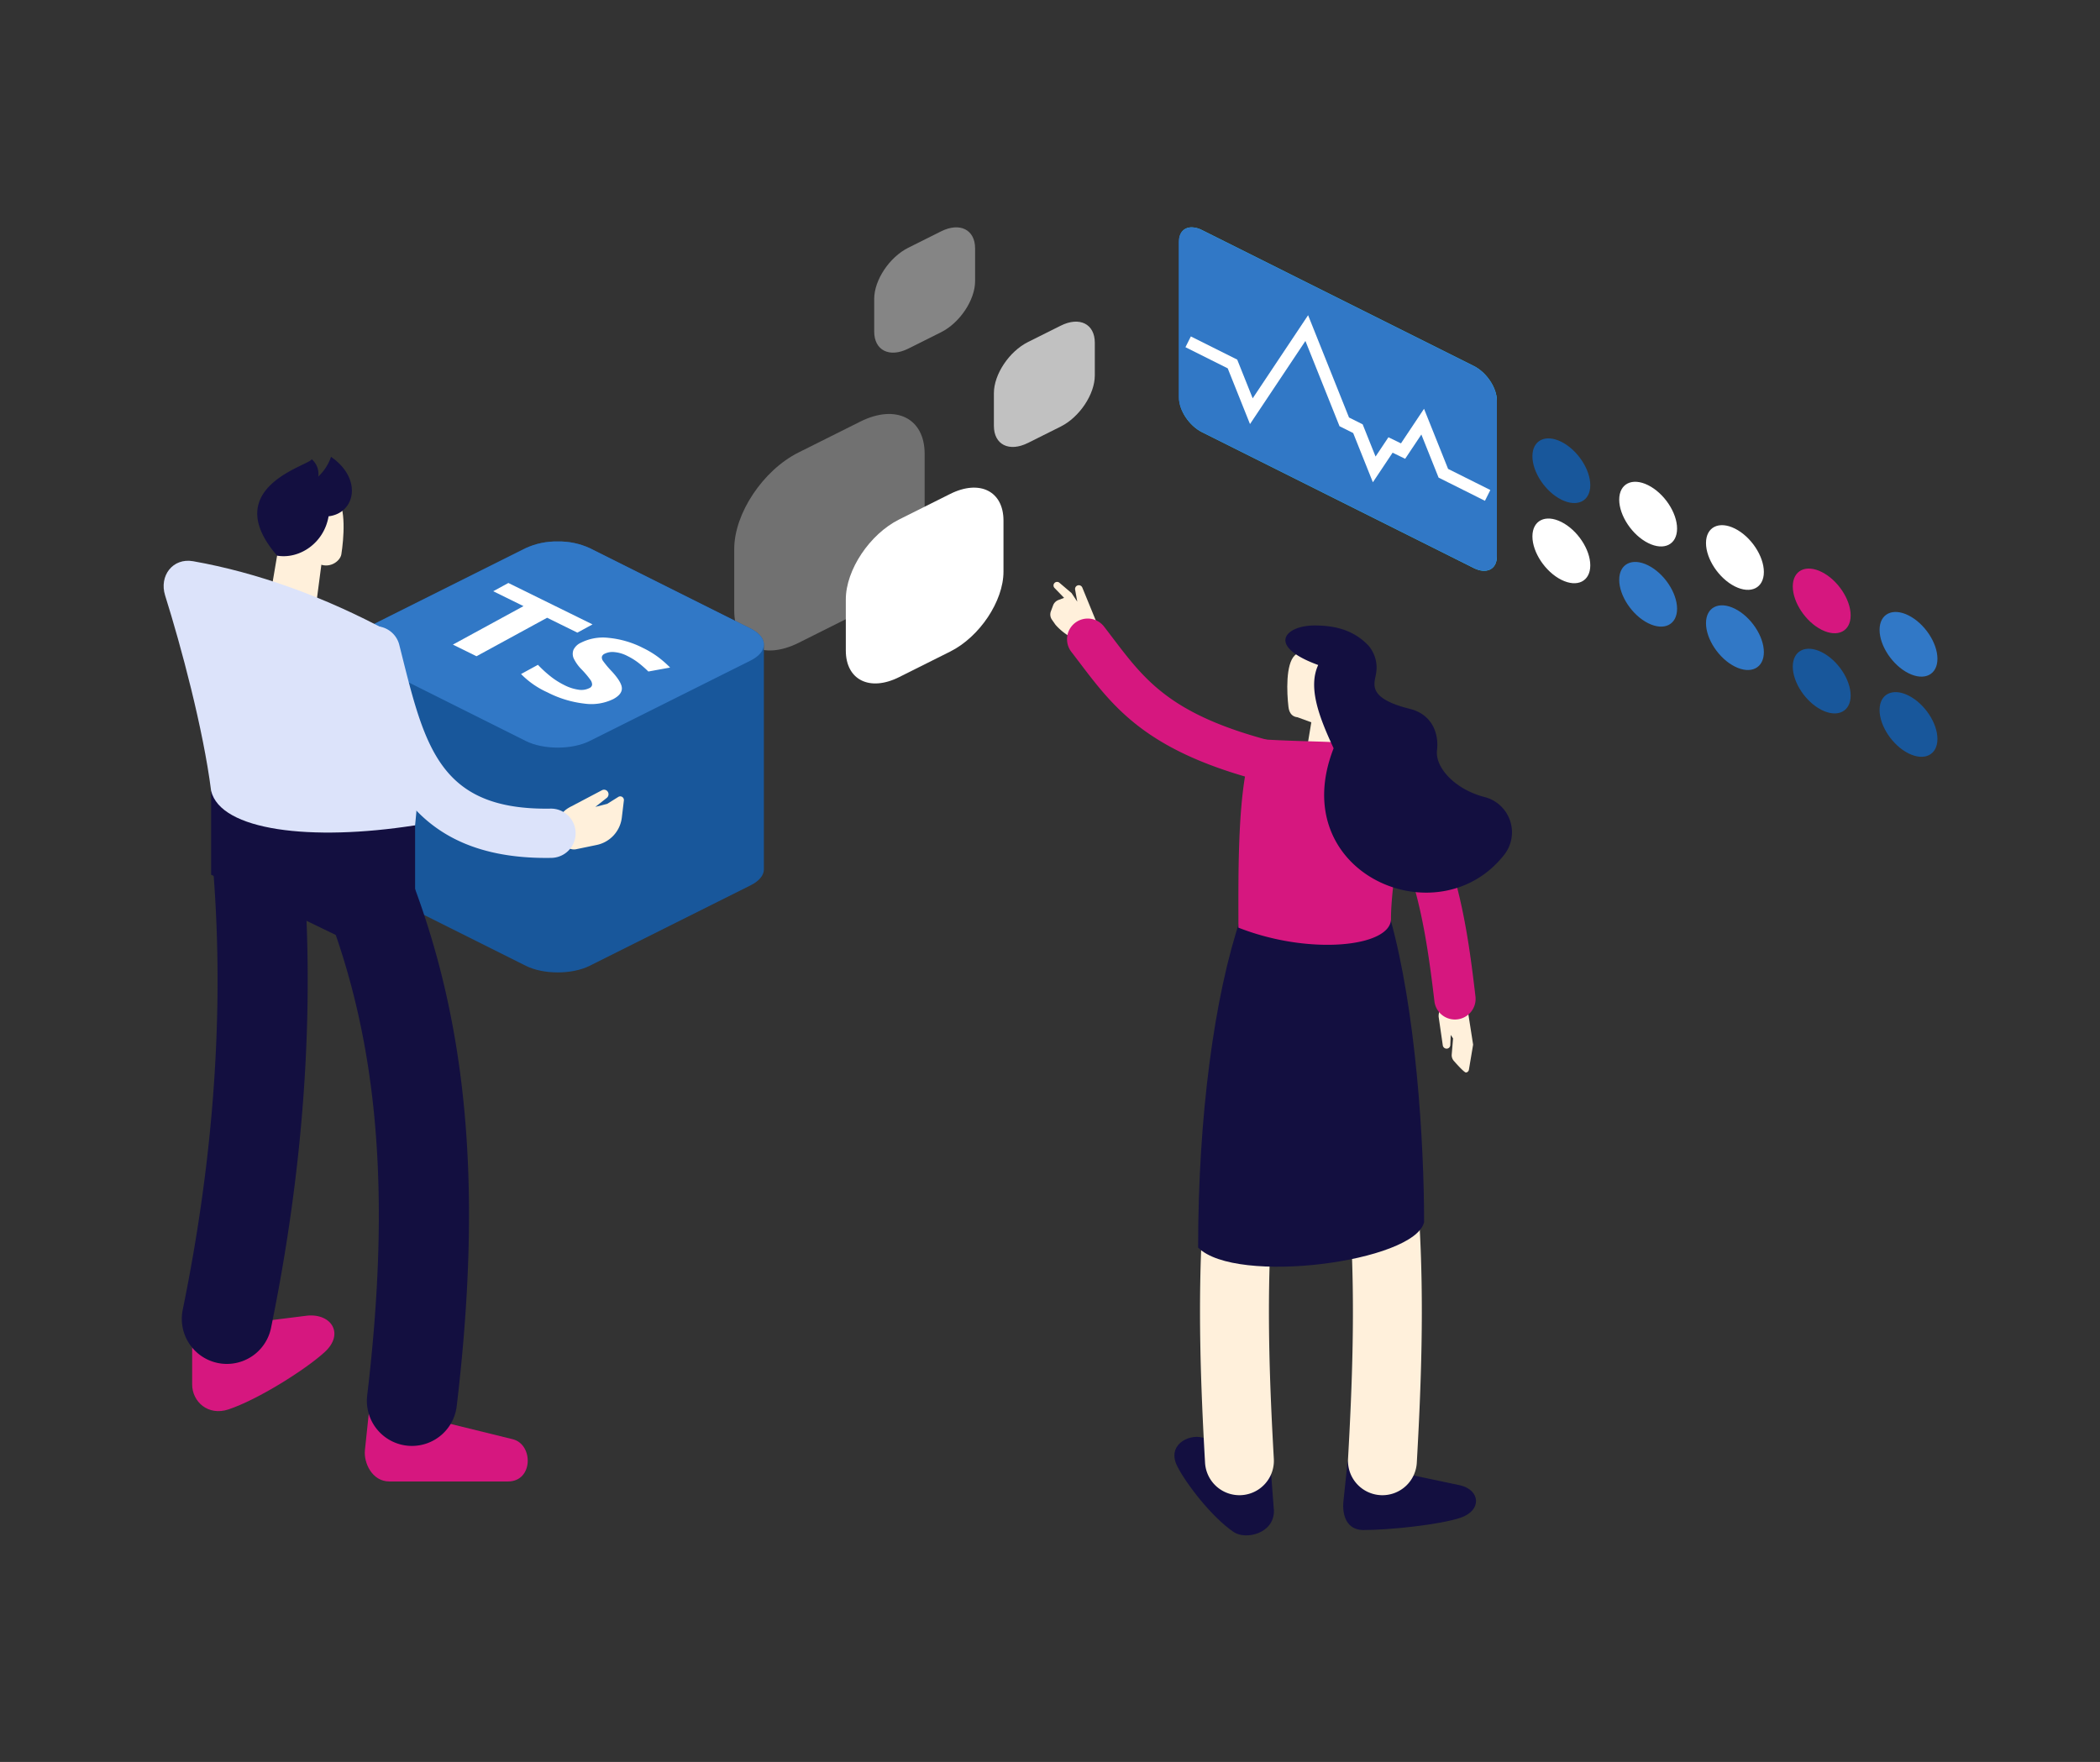 <svg xmlns="http://www.w3.org/2000/svg" xmlns:xlink="http://www.w3.org/1999/xlink" width="715" height="600" viewBox="0 0 715 600"><rect x="0" y="0" width="715" height="600" fill="#333333" stroke="none"/><defs><clipPath id="clip-path"><rect id="Rectangle_31770" data-name="Rectangle 31770" width="258.249" height="180.305" fill="none"></rect></clipPath><clipPath id="clip-path-2"><path id="Path_337374" data-name="Path 337374" d="M4.322,0C1.76.007,0,1.779,0,4.842V57.984c0,4.326,3.508,9.588,7.834,11.752l92.573,46.3c4.326,2.162,7.834.41,7.834-3.916V58.975c0-4.326-3.508-9.588-7.834-11.75L7.834.926A7.924,7.924,0,0,0,4.351,0Z" transform="translate(0 -0.001)" fill="none"></path></clipPath><linearGradient id="linear-gradient" y1="1.525" x2="0.019" y2="1.525" gradientUnits="objectBoundingBox"><stop offset="0" stop-color="#1487fb"></stop><stop offset="1" stop-color="#22d2fd"></stop></linearGradient><clipPath id="clip-path-4"><rect id="Rectangle_31775" data-name="Rectangle 31775" width="295.173" height="445.44" transform="translate(-68.329)" fill="none"></rect></clipPath><clipPath id="clip-path-5"><path id="Path_337377" data-name="Path 337377" d="M85.561,14.069,30.74,41.483c-3,1.5-4.5,3.465-4.5,5.434v76.556c0,1.966,1.5,3.934,4.5,5.434l54.821,27.414c6,3,15.728,3,21.73,0l54.819-27.414c3-1.5,4.5-3.468,4.5-5.434V46.917c0-1.968-1.5-3.934-4.5-5.434L107.29,14.069a25,25,0,0,0-10.865-2.251,24.983,24.983,0,0,0-10.865,2.251" transform="translate(-26.24 -11.818)" fill="none"></path></clipPath><clipPath id="clip-path-6"><path id="Path_337379" data-name="Path 337379" d="M85.561,14.069,30.74,41.483c-6,3-6,7.865,0,10.867L85.561,79.767c6,3,15.728,3,21.73,0l54.819-27.417c6-3,6-7.865,0-10.867L107.29,14.069a25,25,0,0,0-10.865-2.251,24.983,24.983,0,0,0-10.865,2.251" transform="translate(-26.24 -11.818)" fill="none"></path></clipPath><clipPath id="clip-path-7"><rect id="Rectangle_31774" data-name="Rectangle 31774" width="204.365" height="348.926" fill="none"></rect></clipPath><clipPath id="clip-p_Header_Artwork"><rect width="715" height="600"></rect></clipPath></defs><g id="p_Header_Artwork" clip-path="url(#clip-p_Header_Artwork)"><g id="Group_101442" data-name="Group 101442" transform="translate(-1027 -198)"><g id="Group_101426" data-name="Group 101426" transform="translate(1428.402 275.418)"><g id="Group_101421" data-name="Group 101421" transform="translate(0 0)"><g id="Group_101420" data-name="Group 101420" clip-path="url(#clip-path)"><path id="Path_337364" data-name="Path 337364" d="M78.372,50.976c0,5.44-4.41,7.645-9.85,4.923s-9.85-9.335-9.85-14.775,4.41-7.645,9.85-4.923,9.85,9.335,9.85,14.775" transform="translate(61.679 36.831)" fill="#18579b"></path><path id="Path_337365" data-name="Path 337365" d="M92.778,58.18c0,5.44-4.41,7.645-9.85,4.923s-9.85-9.335-9.85-14.775,4.41-7.645,9.85-4.923,9.85,9.335,9.85,14.775" transform="translate(76.824 44.404)" fill="#fff"></path><path id="Path_337366" data-name="Path 337366" d="M107.185,65.384c0,5.44-4.41,7.645-9.852,4.923s-9.85-9.335-9.85-14.775,4.41-7.645,9.85-4.923,9.852,9.337,9.852,14.775" transform="translate(91.967 51.977)" fill="#fff"></path><path id="Path_337367" data-name="Path 337367" d="M121.589,72.589c0,5.44-4.41,7.645-9.85,4.923s-9.85-9.335-9.85-14.775,4.41-7.645,9.85-4.923,9.85,9.335,9.85,14.775" transform="translate(107.111 59.552)" fill="#d6177f"></path><path id="Path_337368" data-name="Path 337368" d="M135.994,79.793c0,5.44-4.41,7.645-9.85,4.923s-9.85-9.335-9.85-14.775,4.41-7.645,9.85-4.923,9.85,9.335,9.85,14.775" transform="translate(122.255 67.125)" fill="#3178c6"></path><path id="Path_337369" data-name="Path 337369" d="M78.372,64.284c0,5.44-4.41,7.645-9.85,4.923s-9.85-9.335-9.85-14.775,4.41-7.645,9.85-4.923,9.85,9.335,9.85,14.775" transform="translate(61.679 50.821)" fill="#fff"></path><path id="Path_337370" data-name="Path 337370" d="M92.778,71.488c0,5.44-4.41,7.645-9.85,4.923s-9.85-9.335-9.85-14.775,4.41-7.645,9.85-4.923,9.85,9.335,9.85,14.775" transform="translate(76.824 58.394)" fill="#3178c6"></path><path id="Path_337371" data-name="Path 337371" d="M107.185,78.692c0,5.44-4.41,7.645-9.852,4.923s-9.85-9.335-9.85-14.775,4.41-7.645,9.85-4.923,9.852,9.335,9.852,14.775" transform="translate(91.967 65.967)" fill="#3178c6"></path><path id="Path_337372" data-name="Path 337372" d="M121.589,85.9c0,5.44-4.41,7.645-9.85,4.923s-9.85-9.335-9.85-14.775,4.41-7.645,9.85-4.923,9.85,9.335,9.85,14.775" transform="translate(107.111 73.542)" fill="#18579b"></path><path id="Path_337373" data-name="Path 337373" d="M135.994,93.1c0,5.44-4.41,7.645-9.85,4.923s-9.85-9.335-9.85-14.775,4.41-7.645,9.85-4.923,9.85,9.335,9.85,14.775" transform="translate(122.255 81.115)" fill="#18579b"></path></g></g><g id="Group_101423" data-name="Group 101423" transform="translate(0 0.002)"><g id="Group_101422" data-name="Group 101422" clip-path="url(#clip-path-2)"><rect id="Rectangle_31771" data-name="Rectangle 31771" width="108.241" height="118.193" transform="translate(0 -0.001)" fill="url(#linear-gradient)"></rect></g></g><g id="Group_101425" data-name="Group 101425" transform="translate(0 0)"><g id="Group_101424" data-name="Group 101424" clip-path="url(#clip-path)"><path id="Path_337375" data-name="Path 337375" d="M100.407,116.031,7.834,69.735C3.508,67.57,0,62.309,0,57.983V4.843C0,.515,3.508-1.237,7.834.927l92.573,46.295c4.326,2.164,7.834,7.426,7.834,11.752v53.142c0,4.326-3.508,6.08-7.834,3.916" transform="translate(0 0.001)" fill="#3178c6"></path><path id="Path_337376" data-name="Path 337376" d="M103.05,77.784l-15.78-7.891L81.4,55.212,75.883,63.48,71.612,61.4l-6.72,10.076L58.187,54.713l-4.65-2.328L41.924,23.356l-18.867,28.3L15.469,32.677l-14.387-7.2,1.836-3.668L18.7,29.7l5.274,13.183,18.865-28.3L56.765,49.415l4.652,2.326,4.39,10.974,4.379-6.568,4.271,2.078,7.852-11.778L90.5,66.92l14.385,7.194Z" transform="translate(1.137 15.339)" fill="#fff"></path></g></g></g><g id="Group_101435" data-name="Group 101435" transform="translate(1314.98 275.418)"><g id="Group_101434" data-name="Group 101434" clip-path="url(#clip-path-4)"><path id="Path_337391" data-name="Path 337391" d="M66.1,201.522c-7.418-5.027-16.161-16.4-19.188-22.369-3.585-7.068,3.522-11.02,8.541-9.81l23.3,10.967,1.069,14.021c.012,7.745-9.593,9.988-13.719,7.192" transform="translate(65.945 242.763)" fill="#130f40"></path><path id="Path_337392" data-name="Path 337392" d="M62.929,289.214a11.727,11.727,0,0,1-11.7-11.066c-2.927-51.9-4.393-112.191,15.433-170.864a11.726,11.726,0,0,1,22.218,7.506C70.4,169.5,71.843,227.114,74.648,276.828A11.728,11.728,0,0,1,63.6,289.195c-.224.012-.451.02-.672.02" transform="translate(71.081 142.543)" fill="#fff0db"></path><path id="Path_337393" data-name="Path 337393" d="M76.4,195.9c8.853,0,26.117-1.8,33.121-4.2,7.306-2.5,6.663-9.308.027-10.984l-38.508-8.139-1.41,13.407c-.524,4.793,1.059,9.914,6.77,9.914" transform="translate(99.809 247.715)" fill="#130f40"></path><path id="Path_337394" data-name="Path 337394" d="M90.685,289.214c-.224,0-.446-.007-.672-.02a11.724,11.724,0,0,1-11.044-12.367c2.8-49.711,4.25-107.325-14.237-162.038a11.726,11.726,0,0,1,22.218-7.506c19.826,58.678,18.363,118.964,15.433,170.864a11.729,11.729,0,0,1-11.7,11.066" transform="translate(92.025 142.544)" fill="#fff0db"></path><path id="Path_337395" data-name="Path 337395" d="M62.113,78.326c.882,7.71,11.205.828,12.238-.185,3.3-3.244,8.84-13.926.687-18.046-2.711-1.371-8.6-1.308-10.762.738-3.151,2.981-2.723,12.732-2.163,17.493" transform="translate(88.591 84.925)" fill="#fff0db"></path><path id="Path_337396" data-name="Path 337396" d="M63.147,77.233l14.077-14.81,1.822,28.618H65.838L67.85,78.957Z" transform="translate(90.64 89.601)" fill="#fff0db"></path><path id="Path_337397" data-name="Path 337397" d="M114.6,96.539c8.875,31.56,11.592,76.793,11.592,103.682-3.278,13.519-64.1,21.539-76.941,8.636,0-44.6,5.489-85.662,14.522-112.318Z" transform="translate(70.699 138.571)" fill="#130f40"></path><path id="Path_337398" data-name="Path 337398" d="M86.791,108.55l.918-.124a4.738,4.738,0,0,1,5.285,3.943L94.62,122.75,93.181,131.3a1.137,1.137,0,0,1-.977.94c-.641.085-4.091-3.894-4.091-3.894a2.934,2.934,0,0,1-.779-2.243l.458-5.47L87,119.453l-.151,3.458a1.248,1.248,0,0,1-1.269,1.2,1.314,1.314,0,0,1-1.288-1.12l-1.408-9.715a4.489,4.489,0,0,1,3.9-4.727" transform="translate(118.963 155.573)" fill="#fff0db"></path><path id="Path_337399" data-name="Path 337399" d="M102.129,163.209a7.037,7.037,0,0,1-6.98-6.22c-3.536-30.255-7.4-47.875-20.937-72.307a7.035,7.035,0,1,1,12.306-6.819c15.94,28.759,19.425,50.259,22.608,77.492a7.037,7.037,0,0,1-6.171,7.805,6.76,6.76,0,0,1-.826.049" transform="translate(105.254 106.556)" fill="#d6177f"></path><path id="Path_337400" data-name="Path 337400" d="M45.07,65.135,39.5,51.546a1.281,1.281,0,0,0-2.46.677l.735,4.082-1.953-2.922-4.135-3.517a1.219,1.219,0,0,0-1.666,1.775l3.268,3.375-1.934.733a3.122,3.122,0,0,0-1.814,1.827l-.753,2.014a3.116,3.116,0,0,0,.37,2.883l1.181,1.68s3.449,4.189,8.061,5.3Z" transform="translate(41.033 71.159)" fill="#fff0db"></path><path id="Path_337401" data-name="Path 337401" d="M106.833,132.835c0-13.7,5.738-40.4,3.865-51.55a7.45,7.45,0,0,0-4.793-5.448c-11.627-4.289-22.613-2.769-45.332-4.308-6.176,13.926-5.679,44.2-5.679,64.282,24.305,9.569,51.939,6.532,51.939-2.976" transform="translate(78.78 102.672)" fill="#d6177f"></path><path id="Path_337402" data-name="Path 337402" d="M98.759,110.235A7.059,7.059,0,0,1,96.974,110C58.069,99.834,46.959,85.2,35.2,69.713c-.921-1.21-1.848-2.435-2.806-3.673a7.036,7.036,0,0,1,11.142-8.6c.977,1.264,1.929,2.521,2.871,3.76C57.538,75.867,66.335,87.45,100.535,96.39a7.037,7.037,0,0,1-1.775,13.845" transform="translate(44.393 78.524)" fill="#d6177f"></path><path id="Path_337403" data-name="Path 337403" d="M71.362,55.671c6.6,0,13.017,1.339,18.214,6.68a11.46,11.46,0,0,1,2.74,9.7c-.5,3.392-3.31,8.341,11.558,12.031,7.338,1.822,9.91,8.137,9.2,14.094-.7,5.857,6.12,13.322,16.171,15.913a12.394,12.394,0,0,1,6.865,19.464c-22.447,29.057-74.932,6.576-58.24-36.058C73.118,87.238,69,76.922,72.621,69.134,54.7,62.6,61.457,55.671,71.362,55.671" transform="translate(88.214 79.909)" fill="#130f40"></path><path id="Path_337404" data-name="Path 337404" d="M18.136,100.932l17.408-8.707c10.017-5.01,18.139-17.191,18.139-27.208V47.609c0-10.017-8.122-14.077-18.139-9.067L18.136,47.248C8.12,52.258,0,64.44,0,74.457V91.865c0,10.017,8.12,14.077,18.136,9.067" transform="translate(0 52.242)" fill="#fff"></path><path id="Path_337405" data-name="Path 337405" d="M32.31,54.489l11.142-5.572c6.41-3.207,11.607-11,11.607-17.413V20.362c0-6.41-5.2-9.008-11.607-5.8L32.31,20.13C25.9,23.338,20.7,31.133,20.7,37.543V48.685c0,6.412,5.2,9.008,11.607,5.8" transform="translate(29.717 18.926)" fill="#fff" opacity="0.698"></path><path id="Path_337406" data-name="Path 337406" d="M15.575,41.3,26.717,35.73c6.41-3.2,11.607-11,11.607-17.413V7.175c0-6.41-5.2-9.008-11.607-5.8L15.575,6.946c-6.41,3.2-11.607,11-11.607,17.411V35.5c0,6.412,5.2,9.008,11.607,5.8" transform="translate(5.696 0)" fill="#fff" opacity="0.4"></path><path id="Path_337409" data-name="Path 337409" d="M21.9,114.336l21.024-10.515c12.1-6.05,21.906-20.762,21.906-32.859V49.938c0-12.1-9.809-17-21.906-10.95L21.9,49.5C9.806,55.553,0,70.265,0,82.362v21.024c0,12.1,9.806,17,21.9,10.95" transform="translate(-37.992 27.162)" fill="#fff" opacity="0.304"></path></g></g><g id="Group_101440" data-name="Group 101440" transform="translate(4 -12)"><g id="Group_101439" data-name="Group 101439"><g id="Group_101433" data-name="Group 101433" transform="translate(1078.717 365.571)"><g id="Group_101428" data-name="Group 101428" transform="translate(63.994 28.821)"><g id="Group_101427" data-name="Group 101427" clip-path="url(#clip-path-5)"><rect id="Rectangle_31773" data-name="Rectangle 31773" width="140.371" height="147.505" transform="translate(0 0)" fill="#18579b"></rect></g></g><g id="Group_101430" data-name="Group 101430" transform="translate(63.994 28.821)"><g id="Group_101429" data-name="Group 101429" clip-path="url(#clip-path-6)"><path id="Path_337378" data-name="Path 337378" d="M281.783,68.444,139.161-2.882-3.462,68.444l142.623,71.326Z" transform="translate(-68.975 -32.968)" fill="#3178c6"></path></g></g><g id="Group_101432" data-name="Group 101432"><g id="Group_101431" data-name="Group 101431" clip-path="url(#clip-path-7)"><path id="Path_337380" data-name="Path 337380" d="M16.309,151.895c9.887-3.268,26.024-13.377,32.765-19.505,7.033-6.395,2.058-13.711-6.775-12.326l-38.318,4.8v18.508c0,5.9,5.424,10.809,12.328,8.526" transform="translate(5.728 172.5)" fill="#d6177f"></path><path id="Path_337381" data-name="Path 337381" d="M17.9,235.016a15.356,15.356,0,0,1-15.05-18.43c10.6-51.7,14.118-101.731,10.47-148.7a15.347,15.347,0,0,1,30.6-2.378c3.87,49.829.168,102.734-11,157.24A15.351,15.351,0,0,1,17.9,235.016" transform="translate(3.644 73.88)" fill="#130f40"></path><path id="Path_337382" data-name="Path 337382" d="M6.628,46.637V75.2l69.449,33.58V58.384Z" transform="translate(9.537 67.1)" fill="#130f40"></path><path id="Path_337383" data-name="Path 337383" d="M28.131,147.93l1.649-15.667L78.5,144.254c7.036,1.778,6.96,14.374-1.649,14.374H36.472c-5.936,0-8.811-6.387-8.341-10.7" transform="translate(40.403 190.297)" fill="#d6177f"></path><path id="Path_337384" data-name="Path 337384" d="M52.516,258.319a15.946,15.946,0,0,1-1.827-.107,15.349,15.349,0,0,1-13.433-17.047C45.4,172.5,41.1,121.394,23.312,75.45A15.347,15.347,0,0,1,51.936,64.37c19.688,50.863,24.561,106.5,15.8,180.406a15.349,15.349,0,0,1-15.22,13.543" transform="translate(32.046 78.501)" fill="#130f40"></path><path id="Path_337385" data-name="Path 337385" d="M32.406,18.59,29.733,38.964,14.905,30.1l3.1-18.286Z" transform="translate(21.445 17.003)" fill="#fff0db"></path><path id="Path_337386" data-name="Path 337386" d="M37.828,26.942c-.371,2.346-4.234,5.336-8.355,2.878-1.393-.829-12.738-6.987-12.738-6.987S13.486,10.3,18.854,5.354C21.3,3.093,33.9,5.015,36.2,7.427c3.353,3.514,2.453,14.281,1.627,19.515" transform="translate(22.676 6.255)" fill="#fff0db"></path><path id="Path_337387" data-name="Path 337387" d="M38.186,0A16.474,16.474,0,0,1,33.86,6.709,6.654,6.654,0,0,0,31.594.8c-.417,2.088-32,9.426-11.762,32.853,7.577,1.285,15.967-4.241,17.52-13.4C46.561,19.144,48.9,7.36,38.186,0" transform="translate(18.803)" fill="#130f40"></path><path id="Path_337388" data-name="Path 337388" d="M76.9,38.725C54.744,26.756,31.9,18.535,10.036,14.667,3.093,13.44-1.592,19.664.5,26.322,5.946,43.622,13.482,71.8,16.165,92.859c3.234,13.523,33.962,17.3,69.449,11.745,2.48-22.688.1-43.752-8.714-65.879" transform="translate(-0.001 20.878)" fill="#dce3fa"></path><path id="Path_337389" data-name="Path 337389" d="M71.611,47.146a1.579,1.579,0,0,1-.319,2.119l-3.9,3.075L71.44,51.3l3.78-2.361a1.242,1.242,0,0,1,1.89,1.2l-.7,5.843a10.836,10.836,0,0,1-8.563,9.321L60.78,66.768a3.791,3.791,0,0,1-4.4-3.1l-.737-4.063-.2-1.1c-.515-2.834.551-4.76,3.868-6.394l10.355-5.458a1.506,1.506,0,0,1,1.949.5" transform="translate(79.588 66.869)" fill="#fff0db"></path><path id="Path_337390" data-name="Path 337390" d="M92.646,102.581c-21.781,0-37.516-6.777-48.068-20.686-9.292-12.248-13.228-27.968-17.4-44.613l-.807-3.209a8.388,8.388,0,0,1,16.267-4.1l.812,3.234c8.026,32.043,13.333,53.2,50.714,52.585a8.388,8.388,0,1,1,.28,16.774c-.6.01-1.207.015-1.8.015" transform="translate(37.579 34.005)" fill="#dce3fa"></path></g></g></g></g><g id="Group_101438" data-name="Group 101438" transform="translate(1177.193 408.527)"><path id="Path_337407" data-name="Path 337407" d="M18.894,0,13.74,2.81,24.047,7.88,0,20.988l8.044,3.96L32.087,11.841l10.307,5.07,5.151-2.81Z" transform="translate(0 0)" fill="#fff"></path><path id="Path_337408" data-name="Path 337408" d="M41.226,28.7A17.029,17.029,0,0,1,31.3,30.276a36.6,36.6,0,0,1-12.567-3.827,29.454,29.454,0,0,1-8.985-6.244L15.5,17.069a41.019,41.019,0,0,0,4.644,4.213,26.794,26.794,0,0,0,4.327,2.689,15.492,15.492,0,0,0,4.839,1.574,6.085,6.085,0,0,0,3.734-.567,1.468,1.468,0,0,0,.9-1.141,2.8,2.8,0,0,0-.543-1.6,32.766,32.766,0,0,0-2.941-3.5,14.018,14.018,0,0,1-2.8-3.887,3.866,3.866,0,0,1-.083-2.836,5.12,5.12,0,0,1,2.558-2.47A16.62,16.62,0,0,1,39.645,7.9a32.559,32.559,0,0,1,11.648,3.436A31.754,31.754,0,0,1,56.4,14.411,37.305,37.305,0,0,1,60.5,18L53.09,19.35a36.727,36.727,0,0,0-3.686-3.2,22.81,22.81,0,0,0-3.525-2.129,11.846,11.846,0,0,0-4.322-1.279,5.987,5.987,0,0,0-3.358.564,1.635,1.635,0,0,0-.934,1.022,2.045,2.045,0,0,0,.393,1.415,33.012,33.012,0,0,0,3.053,3.625q3.361,3.686,3.367,5.73t-2.853,3.6" transform="translate(13.464 10.799)" fill="#fff"></path></g></g></g></g></svg>